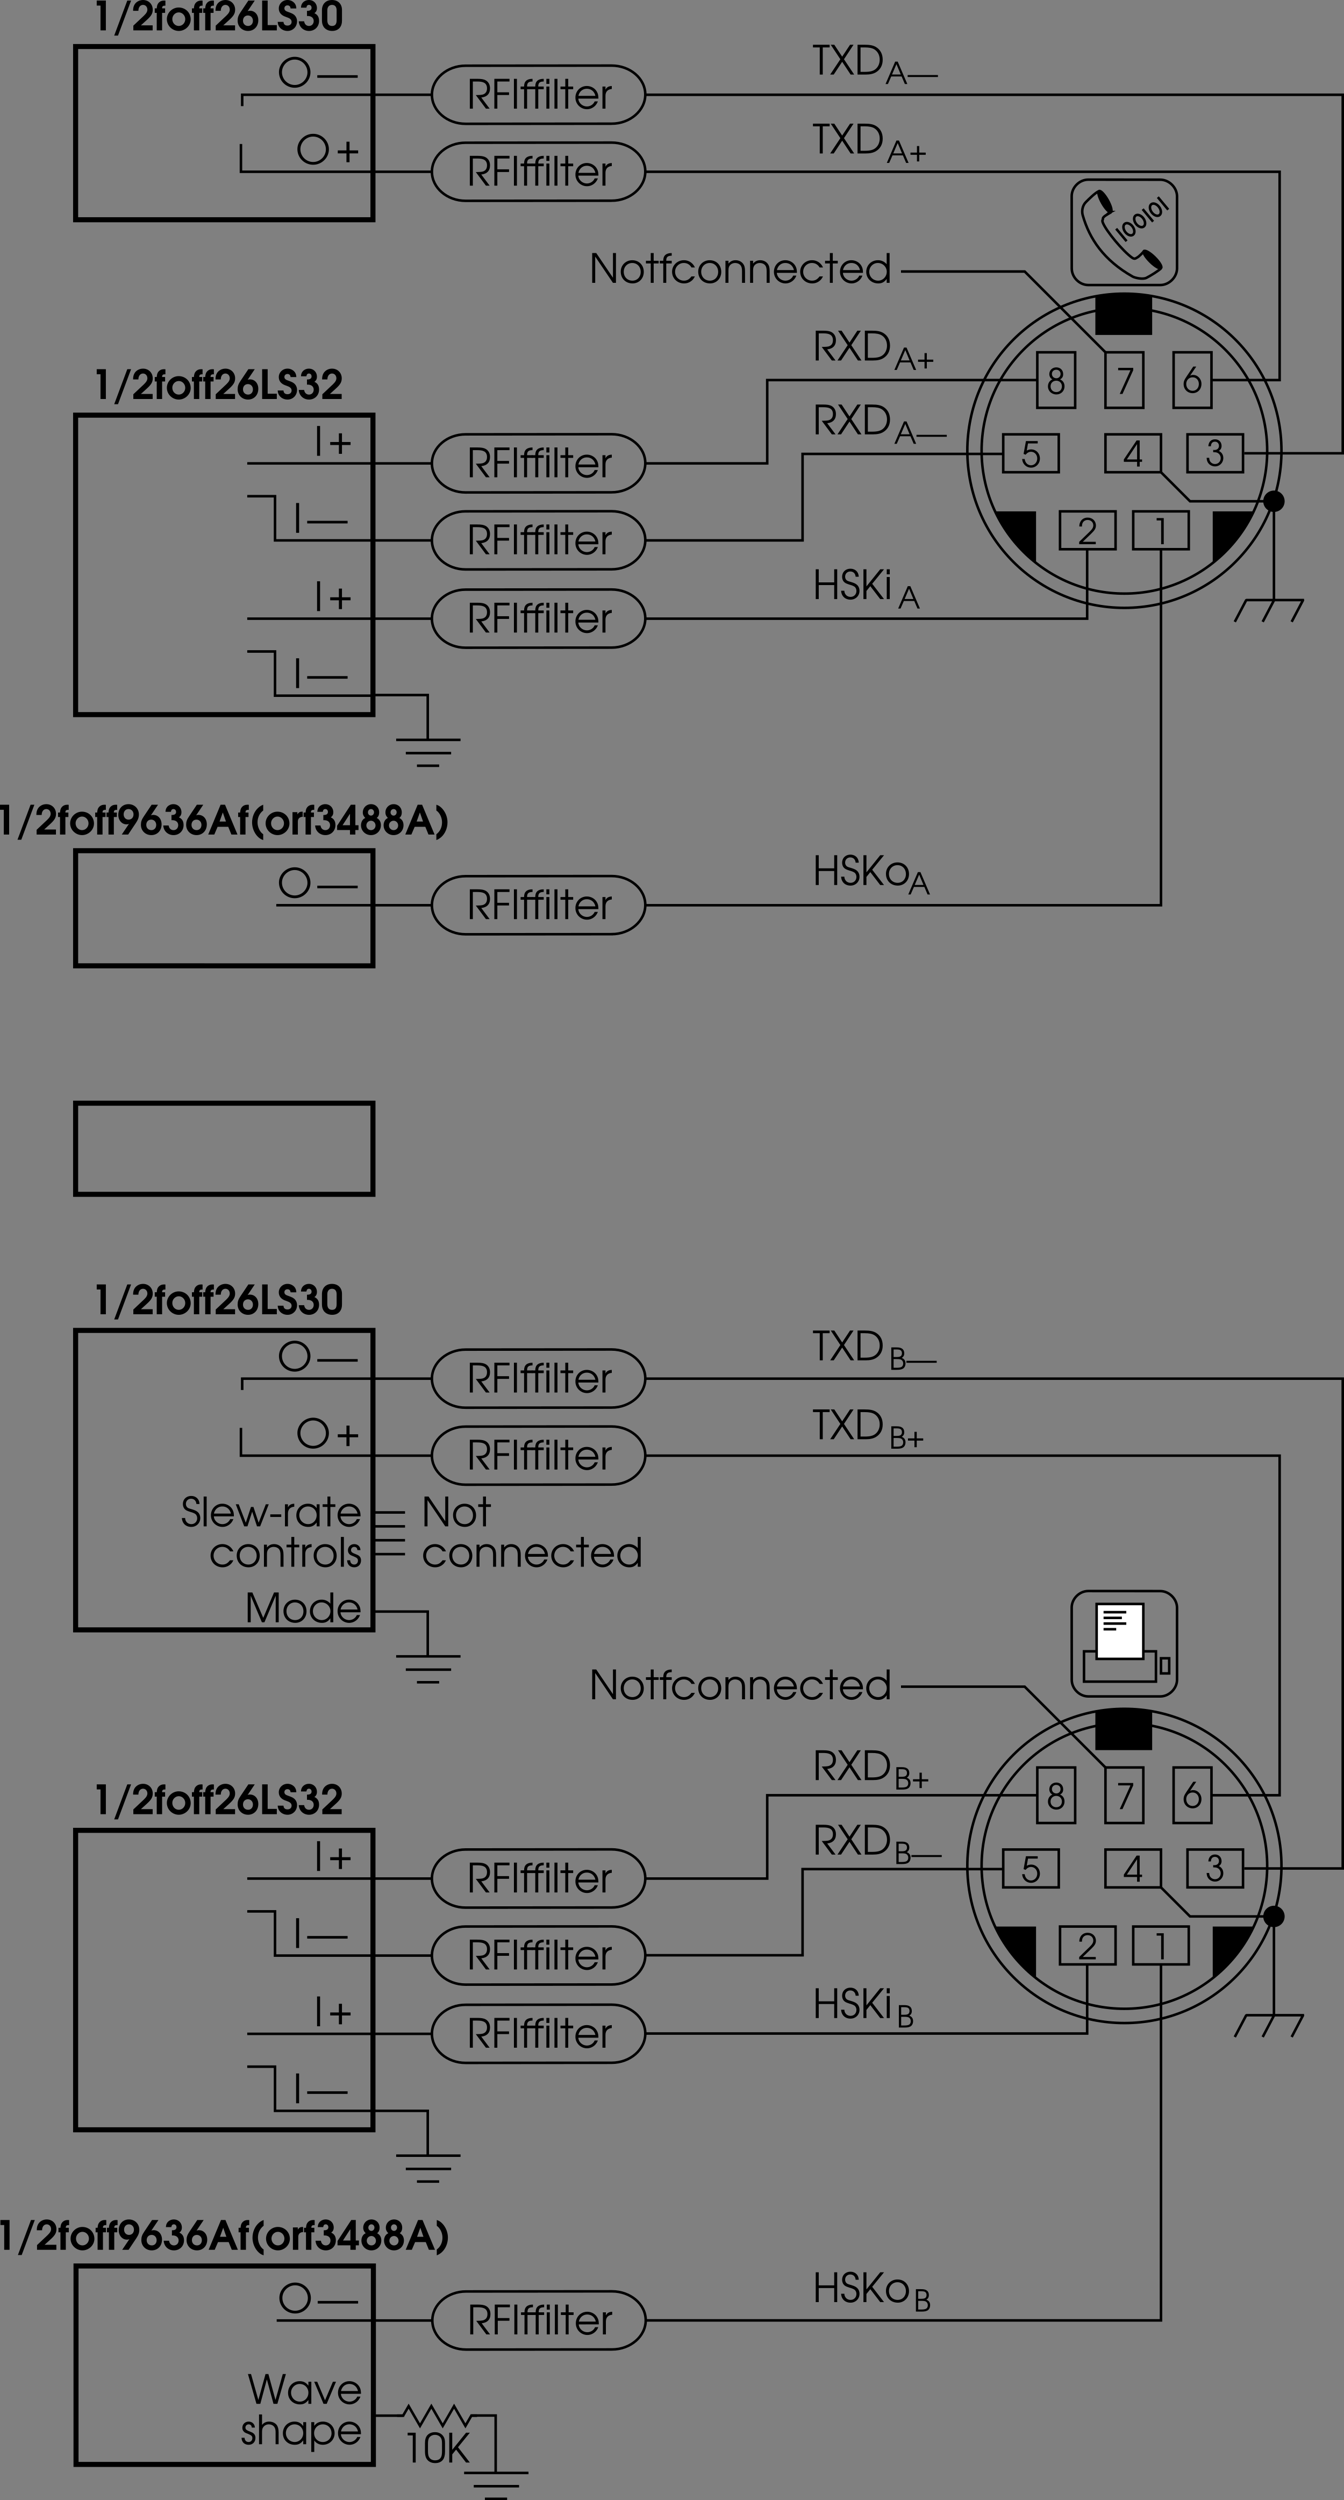 <svg xmlns="http://www.w3.org/2000/svg" xmlns:xlink="http://www.w3.org/1999/xlink" width="266.229" height="495.098"><rect width="100%" height="100%" fill="#808080" stroke="none"/><defs><path id="a" d="M1.078-3.89c.016-.579.297-.907.813-.907.453 0 .78.344.78.813 0 .5-.343.828-.89.828-.031 0-.047 0-.25-.016v.453c.344.016.469.016.61.047.515.125.875.578.875 1.125 0 .672-.485 1.172-1.125 1.172a1.15 1.15 0 0 1-.954-.5C.813-1.078.766-1.25.734-1.609h-.5c.016.375.078.625.22.89.28.5.827.813 1.452.813.907 0 1.625-.735 1.625-1.657 0-.625-.297-1.109-.875-1.406.36-.25.531-.562.531-.984 0-.766-.53-1.313-1.296-1.313-.782 0-1.282.532-1.313 1.375zm0 0"/><path id="b" d="M1.172-2.89c-.563.265-.875.765-.875 1.39 0 .906.719 1.594 1.656 1.594.953 0 1.625-.672 1.625-1.625 0-.625-.312-1.11-.89-1.36.421-.203.624-.53.624-1.03 0-.798-.562-1.345-1.359-1.345-.797 0-1.39.579-1.39 1.344 0 .281.109.563.265.766.094.11.172.156.344.265Zm.766.265c.656 0 1.125.469 1.125 1.11 0 .671-.454 1.14-1.11 1.14-.672 0-1.14-.469-1.14-1.14 0-.641.468-1.11 1.125-1.11Zm0-2.172c.5 0 .859.344.859.828 0 .5-.36.86-.828.86-.516 0-.89-.36-.89-.86 0-.484.359-.828.859-.828zm0 0"/><path id="c" d="M.766 0h.546l2.125-4.703v-.469H.454v.469h2.438zm0 0"/><path id="d" d="M2.078-5.172.797-3.266c-.5.735-.625 1.047-.625 1.563C.172-.672.938.094 1.953.094c1.016 0 1.75-.766 1.75-1.844 0-.984-.734-1.766-1.64-1.766-.235 0-.376.032-.61.141l1.219-1.797zm-.125 2.125c.719 0 1.234.547 1.234 1.328 0 .782-.515 1.344-1.234 1.344-.734 0-1.266-.578-1.266-1.36 0-.75.547-1.312 1.266-1.312zm0 0"/><path id="e" d="M.234 0h3.282v-.469H.937l1.657-1.594c.719-.687.953-1.078.953-1.624 0-.922-.688-1.579-1.64-1.579-.72 0-1.282.375-1.516 1.016-.094.234-.125.39-.125.75H.78c0-.328.047-.531.14-.719.173-.36.548-.578.985-.578.657 0 1.125.453 1.125 1.078 0 .313-.125.578-.375.875-.156.172-.187.219-.61.625L.235-.469zm0 0"/><path id="f" d="M1.969 0h.515v-5.172H1.078v.469h.89Zm0 0"/><path id="g" d="M2.703 0h.516v-.938h.469v-.468h-.47v-3.766H2.61L.08-1.406v.468h2.624zm0-1.406H.672l2.031-3.047zm0 0"/><path id="h" d="m.469-2.625.406.156c.313-.39.656-.578 1.063-.578.703 0 1.234.563 1.234 1.328 0 .75-.531 1.344-1.235 1.344-.656 0-1.156-.5-1.25-1.25h-.5c.047.344.079.484.172.688.297.64.907 1.03 1.594 1.03.984 0 1.75-.796 1.75-1.812 0-1.015-.75-1.797-1.719-1.797a1.73 1.73 0 0 0-.89.235l.25-1.422h1.922v-.469H.937Zm0 0"/><path id="i" d="M2.875-2.203c1.14-.125 1.734-.75 1.734-1.813 0-.734-.312-1.296-.875-1.609-.375-.203-.875-.281-1.656-.281H.61V0h.594v-5.375h.828c.625 0 1.047.063 1.36.219.406.187.625.593.625 1.125 0 .672-.297 1.093-.891 1.25-.281.062-.672.094-1.328.094l2 2.687h.734Zm0 0"/><path id="j" d="M.61 0h.593v-2.703h2.313v-.531H1.203v-2.141H3.61v-.531h-3zm0 0"/><path id="k" d="M.61 0h.593v-5.906H.61zm0 0"/><path id="l" d="M.813 0h.593v-3.844h1.078v-.531H1.406c-.015-.734.282-1 1.078-1v-.531c-1.125 0-1.687.515-1.671 1.531H.125v.531h.688zm0 0"/><path id="m" d="M.5 0h.594v-4.375H.5Zm0-4.906h.594v-1H.5Zm0 0"/><path id="n" d="M.5 0h.594v-5.906H.5Zm0 0"/><path id="o" d="M1.047 0h.578v-3.844h.984v-.531h-.984v-1.531h-.578v1.531H.094v.531h.953zm0 0"/><path id="p" d="M4.89-1.984c0-.61-.077-.97-.296-1.36-.39-.703-1.157-1.14-2-1.14-1.266 0-2.25 1-2.25 2.28A2.284 2.284 0 0 0 2.64.11c.953 0 1.812-.625 2.14-1.546h-.625c-.25.593-.86 1-1.531 1-.89 0-1.656-.688-1.703-1.547zM.939-2.531c.171-.844.828-1.406 1.656-1.406.86 0 1.5.53 1.703 1.406zm0 0"/><path id="q" d="M.5 0h.594v-2.547c0-.797.437-1.281 1.25-1.344v-.593c-.64.03-1.016.25-1.25.734v-.625H.5Zm0 0"/><path id="r" d="M.172-1.656C.234-.594.953.109 2.032.109c1.015 0 1.78-.75 1.78-1.75 0-.53-.218-.984-.593-1.265-.25-.188-.485-.297-1.094-.485-.547-.156-.719-.218-.875-.359a.954.954 0 0 1-.281-.688c0-.609.437-1.03 1.015-1.03.61 0 1.016.405 1.063 1.046h.61c-.016-.953-.688-1.594-1.641-1.594-.954 0-1.641.657-1.641 1.594 0 .406.14.797.406 1.047.235.219.406.297 1.11.531.468.125.718.25.921.375.25.188.391.5.391.86 0 .671-.484 1.171-1.156 1.171-.39 0-.75-.171-.953-.437-.172-.219-.25-.406-.282-.781zm0 0"/><path id="s" d="M1.734 0h.641l.938-2.906L4.266 0h.625l1.703-4.375h-.578L4.594-.719 3.562-3.844h-.484L2.047-.719.64-4.375H.062Zm0 0"/><path id="t" d="M.25-2.375v.516h2.172v-.516Zm0 0"/><path id="u" d="M4.953-4.375h-.578v.781c-.453-.61-.969-.89-1.734-.89-1.313 0-2.297 1-2.297 2.312 0 1.313 1 2.281 2.344 2.281.75 0 1.203-.25 1.687-.875V0h.578Zm-2.297.438c.969 0 1.719.75 1.719 1.734 0 1-.75 1.765-1.688 1.765-.984 0-1.75-.78-1.75-1.78 0-.954.766-1.72 1.72-1.72zm0 0"/><path id="v" d="M4.188-1.281c-.454.593-.875.843-1.5.843-.97 0-1.75-.765-1.75-1.75 0-.984.765-1.75 1.734-1.75.64 0 1.187.313 1.515.891h.672a2.321 2.321 0 0 0-2.171-1.437C1.375-4.484.344-3.47.344-2.204.344-.89 1.375.11 2.719.11c.547 0 1.047-.171 1.453-.5.281-.218.453-.437.687-.89zm0 0"/><path id="w" d="M2.625-4.484C1.328-4.484.344-3.5.344-2.22c0 1.361.969 2.33 2.344 2.33 1.265 0 2.218-.968 2.218-2.28 0-1.345-.953-2.313-2.281-2.313zm0 .546c.969 0 1.672.75 1.672 1.766S3.609-.437 2.657-.437c-1 0-1.72-.735-1.72-1.766 0-.985.72-1.735 1.688-1.735zm0 0"/><path id="x" d="M.5 0h.594v-2.406c0-.485.062-.75.234-1 .234-.328.64-.531 1.11-.531.421 0 .812.171 1.062.468.203.281.281.594.281 1.172V0h.594v-2.297c0-.734-.11-1.125-.39-1.5-.344-.437-.86-.687-1.485-.687-.578 0-1.031.218-1.406.671v-.562H.5Zm0 0"/><path id="y" d="M.14-1.281C.157-.438.704.109 1.548.109 2.344.11 2.89-.453 2.89-1.25c0-.547-.25-.906-.766-1.125-.672-.281-.703-.281-.828-.36-.266-.124-.39-.312-.39-.562 0-.36.28-.64.624-.64.39 0 .61.218.64.64h.61C2.75-4 2.25-4.484 1.547-4.484c-.719 0-1.25.53-1.25 1.234 0 .328.125.594.328.781.188.172.203.188.813.422.687.281.843.453.843.844 0 .437-.297.766-.734.766-.484 0-.781-.313-.813-.844zm0 0"/><path id="z" d="M.61 0h.593v-5.266L3.422 0h.5l2.234-5.266V0h.594v-5.906h-.922L3.688-.875 1.53-5.906H.61Zm0 0"/><path id="A" d="M4.969-5.906H4.39v2.218a2.204 2.204 0 0 0-1.735-.796c-1.312 0-2.312 1-2.312 2.312C.344-.875 1.375.11 2.719.11c.734 0 1.219-.265 1.672-.906V0h.578ZM2.64-3.938c.984 0 1.765.782 1.765 1.735 0 .969-.765 1.765-1.703 1.765-1 0-1.765-.765-1.765-1.765 0-.969.765-1.735 1.703-1.735zm0 0"/><path id="B" d="M3.484-6.016C1.781-6.016.36-4.625.36-2.984.36-1.266 1.75.109 3.484.109c1.704 0 3.11-1.39 3.11-3.062 0-1.688-1.407-3.063-3.11-3.063zm0 .547C4.86-5.469 6-4.329 6-2.937c0 1.359-1.14 2.5-2.516 2.5A2.53 2.53 0 0 1 .954-2.97c0-1.36 1.155-2.5 2.53-2.5zm0 0"/><path id="C" d="M0-2.375v.516h8v-.516Zm0 0"/><path id="D" d="M2.125-2.734H.406v.593h1.719v1.75h.61v-1.75h1.703v-.593H2.734v-1.72h-.609Zm0 0"/><path id="O" d="M.61 0h.593v-5.203L4.72 0h.593v-5.906H4.72v4.89l-3.313-4.89H.61Zm0 0"/><path id="P" d="M1.766 0h.765l1.297-4.844L5.141 0h.765l1.688-5.906h-.61L5.531-.766l-1.406-5.14h-.563L2.141-.766.687-5.906H.079Zm0 0"/><path id="Q" d="M1.906 0h.625l1.844-4.375h-.61L2.204-.703.656-4.375H.062Zm0 0"/><path id="R" d="M.5 0h.594v-2.406c0-.469.062-.75.25-.985.234-.343.64-.546 1.093-.546.422 0 .813.171 1.047.468.22.266.297.61.297 1.11V0h.594v-2.36c0-.656-.125-1.109-.375-1.453-.328-.421-.875-.671-1.516-.671-.593 0-1.093.25-1.39.671v-2.093H.5Zm0 0"/><path id="S" d="M.5-4.375v5.906h.594V-.75c.39.563.984.86 1.703.86 1.312 0 2.328-1 2.328-2.282 0-1.312-1-2.312-2.313-2.312-.75 0-1.343.296-1.718.859v-.75zm2.297.438c.984 0 1.719.75 1.719 1.765 0 .985-.735 1.735-1.72 1.735-1 0-1.733-.75-1.733-1.766 0-.969.75-1.735 1.734-1.735zm0 0"/><path id="aa" d="M2.25 0h.578v-5.906H1.234v.531H2.25Zm0 0"/><path id="ab" d="M.234-2.156c0 .594.11 1.047.297 1.375.344.578.938.89 1.735.89.703 0 1.25-.25 1.578-.734.234-.344.36-.875.36-1.531v-1.672c0-.672-.095-1.031-.345-1.39-.359-.516-.937-.798-1.64-.798-.672 0-1.203.235-1.563.657-.281.375-.422.828-.422 1.53zM3.61-2.25c0 .516-.062.938-.187 1.172-.203.422-.625.64-1.188.64-.5 0-.89-.187-1.14-.546C.906-1.25.828-1.641.828-2.25v-1.453c0-.547.063-.906.203-1.156.235-.391.672-.625 1.188-.625.484 0 .875.203 1.125.53.203.266.265.61.265 1.25zm0 0"/><path id="ac" d="M.61 0h.593v-1.61l.766-.952L3.937 0h.75L2.345-3.031l2.344-2.875h-.75l-2.735 3.39v-3.39H.61zm0 0"/><path id="ad" d="M.063 0h.703l1.671-2.531L4.11 0h.704L2.796-3.031l1.89-2.875H4l-1.563 2.36-1.562-2.36H.172l1.906 2.875zm0 0"/><path id="ae" d="M.61 0h1.593c.89 0 1.516-.14 2.031-.438.891-.53 1.36-1.39 1.36-2.5 0-1.109-.453-1.984-1.328-2.515-.563-.328-1.188-.453-2.266-.453H.61Zm.593-.531v-4.844h.828c.875 0 1.469.125 1.89.375C4.61-4.578 5-3.844 5-2.953c0 .765-.297 1.453-.844 1.89-.468.375-1.078.532-2.125.532zm0 0"/><path id="ai" d="M.61 0h.593v-2.781h3.063V0h.593v-5.906h-.593v2.593H1.203v-2.593H.61zm0 0"/><path id="aj" d="M1.406 0H2v-5.375h1.36v-.531H.062v.531h1.343zm0 0"/><path id="E" d="M1.969 0H3.03v-5.906H1.22v1h.75zm0 0"/><path id="F" d="M.203 1.031h.75l2.594-6.937h-.75zm0 0"/><path id="G" d="M.313 0H4.14v-1H1.812l1.204-1.094c.859-.781 1.14-1.281 1.14-2 0-1.093-.812-1.922-1.922-1.922-.687 0-1.312.329-1.656.86-.219.36-.312.718-.312 1.281h1.046c0-.703.375-1.172.922-1.172.5 0 .86.406.86.938 0 .375-.188.718-.672 1.187L.312-.937Zm0 0"/><path id="I" d="M2.578-4.531C1.297-4.531.234-3.484.234-2.22.234-.938 1.297.11 2.594.11c1.281 0 2.36-1.046 2.36-2.296 0-1.313-1.032-2.344-2.376-2.344zm.016.968c.703 0 1.281.61 1.281 1.344 0 .75-.578 1.344-1.281 1.344-.719 0-1.281-.594-1.281-1.36 0-.718.578-1.328 1.28-1.328zm0 0"/><path id="H" d="M.469 0H1.53v-3.469h.594v-.89H1.53c0-.407.14-.532.563-.532h.094v-1c-.126-.015-.172-.015-.266-.015-.453 0-.828.156-1.11.484-.218.266-.296.516-.343 1.063h-.39v.89h.39Zm0 0"/><path id="J" d="M2.297-5.906.75-3.594c-.438.64-.578 1.078-.578 1.656C.172-.766 1.047.11 2.234.11c1.188 0 2.032-.89 2.032-2.125 0-1.093-.688-1.875-1.641-1.875-.188 0-.281.016-.469.079l1.406-2.094Zm-.078 2.953c.562 0 .984.437.984 1.047 0 .61-.39 1.031-.953 1.031-.594 0-1.016-.422-1.016-1.031 0-.625.391-1.047.985-1.047zm0 0"/><path id="K" d="M.547 0h2.906v-1.047H1.641v-4.86H.547zm0 0"/><path id="L" d="M.11-1.688c.046.47.14.766.39 1.079.344.453.922.718 1.563.718 1.062 0 1.874-.828 1.874-1.906a1.65 1.65 0 0 0-.515-1.234c-.235-.203-.422-.313-1-.531-.563-.204-.578-.22-.656-.266-.22-.125-.329-.313-.329-.531 0-.36.25-.594.61-.594s.578.219.61.61h1.14c-.016-.438-.125-.75-.36-1.048a1.82 1.82 0 0 0-1.39-.625c-.953 0-1.719.75-1.719 1.672 0 .75.438 1.313 1.234 1.61.797.296.844.328 1.016.468a.705.705 0 0 1 .281.594c0 .422-.328.719-.796.719-.5 0-.766-.235-.813-.735zm0 0"/><path id="M" d="M1.75-2.844h.172c.703 0 1.156.39 1.156.985 0 .578-.39.984-.922.984-.531 0-.89-.36-.969-.922H.125C.188-.687 1.031.11 2.156.11c1.14 0 1.985-.843 1.985-1.984 0-.75-.297-1.25-.922-1.531.344-.25.5-.563.5-1.016 0-.906-.672-1.594-1.594-1.594-.469 0-.89.188-1.188.5-.234.282-.343.532-.375 1.016h1.079c.046-.375.203-.547.5-.547.296 0 .515.234.515.563a.533.533 0 0 1-.344.53c-.14.063-.28.079-.562.079Zm0 0"/><path id="N" d="M4.203-4.047c0-1.187-.781-1.969-1.984-1.969-1.203 0-1.985.782-1.985 2.032v2.015c0 .563.125.953.375 1.328.375.485.938.75 1.657.75.687 0 1.218-.25 1.562-.718.266-.375.375-.782.375-1.36zm-2.906.063c0-.657.36-1.063.937-1.063.579 0 .907.39.907 1.063v2c0 .75-.297 1.109-.907 1.109-.609 0-.937-.39-.937-1.14zm0 0"/><path id="T" d="m2.125 0 1.547-2.313c.422-.64.578-1.093.578-1.656 0-1.172-.875-2.047-2.063-2.047-1.171 0-2.015.875-2.015 2.125 0 1.063.703 1.875 1.625 1.875.187 0 .297-.015.484-.093L.86 0Zm.063-5.047c.578 0 1 .438 1 1.047 0 .625-.391 1.047-.985 1.047-.562 0-.969-.438-.969-1.047 0-.61.391-1.047.954-1.047zm0 0"/><path id="U" d="M.063 0h1.203l.656-1.531h2.11L4.655 0H5.86L3.391-5.906h-.875zm2.25-2.578.64-1.797.625 1.797zm0 0"/><path id="V" d="M2.797-.063c-.657-.42-1.125-1.405-1.125-2.342 0-.969.39-1.797 1.125-2.36v-1.14c-.422.172-.656.312-.969.593C1.062-4.625.594-3.53.594-2.405c0 1 .375 1.984 1.015 2.703.391.422.688.625 1.188.797zm0 0"/><path id="W" d="M.438 0H1.5v-2.469c-.031-.656.313-1.015.953-1.047V-4.53h-.078c-.469 0-.688.125-.969.531v-.438H.438Zm0 0"/><path id="X" d="M0-1.75v.86h2.547V0h1.062v-.89h.625v-.954H3.61v-4.062h-.89Zm2.547-.094H1.078l1.469-2.281Zm0 0"/><path id="Y" d="M1.094-3.281c-.266.14-.39.234-.516.406-.203.266-.328.64-.328 1.031C.25-.75 1.11.11 2.219.11c1.125 0 1.969-.843 1.969-1.968 0-.422-.125-.797-.36-1.063a1.474 1.474 0 0 0-.469-.36c.344-.28.485-.624.485-1.124 0-.922-.688-1.61-1.61-1.61-.906 0-1.625.72-1.625 1.625 0 .438.125.704.485 1.11zm1.14-1.766c.329 0 .594.281.594.64 0 .36-.265.657-.594.657-.343 0-.609-.281-.609-.64 0-.376.266-.657.61-.657zm0 2.313c.485 0 .891.421.891.937 0 .531-.39.922-.89.922a.917.917 0 0 1-.922-.938c0-.515.406-.921.921-.921zm0 0"/><path id="Z" d="M.297-4.75c.656.422 1.125 1.39 1.125 2.328 0 .969-.39 1.813-1.125 2.36v1.156C.719.922.953.766 1.266.5 2.03-.188 2.5-1.281 2.5-2.422c0-1-.375-1.969-1.031-2.703C1.094-5.531.78-5.75.297-5.906zm0 0"/><path id="af" d="M.453 0h1.094c.594 0 .937-.063 1.219-.234.312-.188.5-.579.5-1.032 0-.546-.235-.875-.75-1.093.343-.204.5-.485.5-.922 0-.39-.141-.703-.407-.89-.25-.188-.578-.266-1.109-.266H.453Zm.453-.406v-1.719h.516c.531 0 .797.031.984.125.25.14.406.39.406.75 0 .313-.14.578-.343.688-.219.109-.516.156-.969.156Zm0-2.125v-1.5h.531c.454 0 .704.047.86.156.156.094.265.328.265.594 0 .312-.124.547-.343.64-.188.079-.375.11-.781.11zm0 0"/><path id="ag" d="M0-1.781v.39h6v-.39Zm0 0"/><path id="ah" d="M1.594-2.047H.312v.438h1.282v1.312h.453v-1.312h1.281v-.438H2.047v-1.297h-.453Zm0 0"/><path id="ak" d="M.063 0H.53l.656-1.5H3.25L3.89 0h.485L2.469-4.438h-.5zm1.28-1.89.876-2.048.86 2.047zm0 0"/></defs><path fill="none" stroke="#000" stroke-miterlimit="10" stroke-width=".5" d="M222.728 120.379c-17.183 0-31.113-13.93-31.113-31.113 0-17.184 13.93-31.114 31.113-31.114 17.184 0 31.114 13.93 31.114 31.114 0 17.183-13.93 31.113-31.114 31.113zm0 0"/><path fill="none" stroke="#000" stroke-miterlimit="10" stroke-width=".5" d="M222.728 117.55c-15.62 0-28.285-12.663-28.285-28.284 0-15.621 12.664-28.286 28.285-28.286 15.622 0 28.286 12.665 28.286 28.286 0 15.62-12.664 28.285-28.286 28.285zm0 0"/><use xlink:href="#a" width="100%" height="100%" x="174.561" y="373.5" transform="translate(64.228 -281.234)"/><path fill="none" stroke="#000" stroke-miterlimit="10" stroke-width=".5" d="M246.228 93.516v-7.5h-11v7.5zm0 0"/><use xlink:href="#b" width="100%" height="100%" x="143.061" y="359.25" transform="translate(64.228 -281.234)"/><path fill="none" stroke="#000" stroke-miterlimit="10" stroke-width=".5" d="M212.978 69.766h-7.5v11h7.5zm0 0"/><use xlink:href="#c" width="100%" height="100%" x="156.811" y="359.25" transform="translate(64.228 -281.234)"/><path fill="none" stroke="#000" stroke-miterlimit="10" stroke-width=".5" d="M226.478 69.766h-7.5v11h7.5zm0 0"/><use xlink:href="#d" width="100%" height="100%" x="170.061" y="359" transform="translate(64.228 -281.234)"/><path fill="none" stroke="#000" stroke-miterlimit="10" stroke-width=".5" d="M239.978 69.766h-7.5v11h7.5zm0 0"/><use xlink:href="#e" width="100%" height="100%" x="149.311" y="389" transform="translate(64.228 -281.234)"/><path fill="none" stroke="#000" stroke-miterlimit="10" stroke-width=".5" d="M220.978 108.766v-7.5h-11v7.5zm0 0"/><use xlink:href="#f" width="100%" height="100%" x="163.811" y="389" transform="translate(64.228 -281.234)"/><path fill="none" stroke="#000" stroke-miterlimit="10" stroke-width=".5" d="M235.478 108.766v-7.5h-11v7.5zm0 0"/><use xlink:href="#g" width="100%" height="100%" x="158.311" y="373.625" transform="translate(64.228 -281.234)"/><path fill="none" stroke="#000" stroke-miterlimit="10" stroke-width=".5" d="M229.978 93.516v-7.5h-11v7.5zm0 0"/><use xlink:href="#h" width="100%" height="100%" x="138.061" y="373.75" transform="translate(64.228 -281.234)"/><path fill="none" stroke="#000" stroke-miterlimit="10" stroke-width=".5" d="M209.728 93.516v-7.5h-11v7.5zm0 0"/><path d="M197.103 101.266h8.125v10.187l.016.047a28.43 28.43 0 0 1-8.137-10.238l-.004.004m43.125 10.187v-10.187h8.063l.059-.004a28.375 28.375 0 0 1-8.106 10.214l-.015-.023m-12.001-52.75v7.625h-11.25v-7.562l.051-.086a28.516 28.516 0 0 1 11.2-.04v.063"/><g transform="translate(64.228 -281.234)"><use xlink:href="#i" width="100%" height="100%" x="28.23" y="557"/><use xlink:href="#j" width="100%" height="100%" x="33.086" y="557"/><use xlink:href="#k" width="100%" height="100%" x="36.966" y="557"/><use xlink:href="#l" width="100%" height="100%" x="38.774" y="557"/><use xlink:href="#l" width="100%" height="100%" x="40.99" y="557"/><use xlink:href="#m" width="100%" height="100%" x="43.502" y="557"/><use xlink:href="#n" width="100%" height="100%" x="45.102" y="557"/><use xlink:href="#o" width="100%" height="100%" x="46.702" y="557"/><use xlink:href="#p" width="100%" height="100%" x="49.414" y="557"/><use xlink:href="#q" width="100%" height="100%" x="54.614" y="557"/></g><path fill="none" stroke="#000" stroke-miterlimit="10" stroke-width=".5" d="m121.146 278.746-28.918.024c-3.656 0-6.671-2.575-6.671-5.754 0-3.18 3.015-5.754 6.671-5.754l28.918-.024c3.66 0 6.68 2.551 6.68 5.73 0 3.18-3.02 5.778-6.68 5.778zm0 0"/><g transform="translate(64.228 -281.234)"><use xlink:href="#r" width="100%" height="100%" x="-28.371" y="583.5"/><use xlink:href="#n" width="100%" height="100%" x="-24.387" y="583.5"/><use xlink:href="#p" width="100%" height="100%" x="-22.787" y="583.5"/><use xlink:href="#s" width="100%" height="100%" x="-17.587" y="583.5"/><use xlink:href="#t" width="100%" height="100%" x="-10.939" y="583.5"/><use xlink:href="#q" width="100%" height="100%" x="-8.283" y="583.5"/><use xlink:href="#u" width="100%" height="100%" x="-5.875" y="583.5"/><use xlink:href="#o" width="100%" height="100%" x="-.411" y="583.5"/><use xlink:href="#p" width="100%" height="100%" x="2.301" y="583.5"/></g><g transform="translate(64.228 -281.234)"><use xlink:href="#v" width="100%" height="100%" x="-22.859" y="591.5"/><use xlink:href="#w" width="100%" height="100%" x="-17.683" y="591.5"/><use xlink:href="#x" width="100%" height="100%" x="-12.443" y="591.5"/><use xlink:href="#o" width="100%" height="100%" x="-7.563" y="591.5"/><use xlink:href="#q" width="100%" height="100%" x="-4.851" y="591.5"/><use xlink:href="#w" width="100%" height="100%" x="-2.443" y="591.5"/><use xlink:href="#n" width="100%" height="100%" x="2.797" y="591.5"/><use xlink:href="#y" width="100%" height="100%" x="4.397" y="591.5"/></g><g transform="translate(64.228 -281.234)"><use xlink:href="#z" width="100%" height="100%" x="-15.771" y="602.5"/><use xlink:href="#w" width="100%" height="100%" x="-8.419" y="602.5"/><use xlink:href="#A" width="100%" height="100%" x="-3.179" y="602.5"/><use xlink:href="#p" width="100%" height="100%" x="2.301" y="602.5"/></g><path fill="none" stroke="#000" stroke-miterlimit="10" d="M73.877 322.766v-59.301H14.979v59.3zm0 0"/><path fill="none" stroke="#000" stroke-miterlimit="10" stroke-width=".5" d="M47.978 275.266v-2.25h37.5m-37.75 9.75v5.5h37.813"/><g transform="translate(64.228 -281.234)"><use xlink:href="#B" width="100%" height="100%" x="-9.327" y="552.75"/><use xlink:href="#C" width="100%" height="100%" x="-1.375" y="552.75"/></g><g transform="translate(64.228 -281.234)"><use xlink:href="#B" width="100%" height="100%" x="-5.675" y="568"/><use xlink:href="#D" width="100%" height="100%" x="2.277" y="568"/></g><g transform="translate(64.228 -281.234)"><use xlink:href="#i" width="100%" height="100%" x="28.23" y="572.25"/><use xlink:href="#j" width="100%" height="100%" x="33.086" y="572.25"/><use xlink:href="#k" width="100%" height="100%" x="36.966" y="572.25"/><use xlink:href="#l" width="100%" height="100%" x="38.774" y="572.25"/><use xlink:href="#l" width="100%" height="100%" x="40.99" y="572.25"/><use xlink:href="#m" width="100%" height="100%" x="43.502" y="572.25"/><use xlink:href="#n" width="100%" height="100%" x="45.102" y="572.25"/><use xlink:href="#o" width="100%" height="100%" x="46.702" y="572.25"/><use xlink:href="#p" width="100%" height="100%" x="49.414" y="572.25"/><use xlink:href="#q" width="100%" height="100%" x="54.614" y="572.25"/></g><path fill="none" stroke="#000" stroke-miterlimit="10" stroke-width=".5" d="m121.146 293.996-28.918.024c-3.656 0-6.671-2.575-6.671-5.754 0-3.18 3.015-5.754 6.671-5.754l28.918-.024c3.66 0 6.68 2.551 6.68 5.73 0 3.18-3.02 5.778-6.68 5.778zm-47.293 5.52h6.376m-6.376 19.624H84.73v8.75m-6.252.126h12.75m-10.839 2.624h8.972m-6.765 2.5h4.398m-13.141-30.874h6.376m-6.376 2.75h6.376m-6.376 2.75h6.376"/><g transform="translate(64.228 -281.234)"><use xlink:href="#E" width="100%" height="100%" x="-46.288" y="541.5"/><use xlink:href="#F" width="100%" height="100%" x="-41.808" y="541.5"/><use xlink:href="#G" width="100%" height="100%" x="-38.128" y="541.5"/><use xlink:href="#H" width="100%" height="100%" x="-33.648" y="541.5"/><use xlink:href="#I" width="100%" height="100%" x="-31.408" y="541.5"/><use xlink:href="#H" width="100%" height="100%" x="-26.288" y="541.5"/><use xlink:href="#H" width="100%" height="100%" x="-24.048" y="541.5"/><use xlink:href="#G" width="100%" height="100%" x="-21.808" y="541.5"/><use xlink:href="#J" width="100%" height="100%" x="-17.328" y="541.5"/><use xlink:href="#K" width="100%" height="100%" x="-12.848" y="541.5"/><use xlink:href="#L" width="100%" height="100%" x="-9.328" y="541.5"/><use xlink:href="#M" width="100%" height="100%" x="-5.168" y="541.5"/><use xlink:href="#N" width="100%" height="100%" x="-.688" y="541.5"/></g><g transform="translate(64.228 -281.234)"><use xlink:href="#O" width="100%" height="100%" x="19.25" y="583.5"/><use xlink:href="#w" width="100%" height="100%" x="25.17" y="583.5"/><use xlink:href="#o" width="100%" height="100%" x="30.41" y="583.5"/></g><g transform="translate(64.228 -281.234)"><use xlink:href="#v" width="100%" height="100%" x="19.25" y="591.5"/><use xlink:href="#w" width="100%" height="100%" x="24.426" y="591.5"/><use xlink:href="#x" width="100%" height="100%" x="29.666" y="591.5"/><use xlink:href="#x" width="100%" height="100%" x="34.546" y="591.5"/><use xlink:href="#p" width="100%" height="100%" x="39.426" y="591.5"/><use xlink:href="#v" width="100%" height="100%" x="44.626" y="591.5"/><use xlink:href="#o" width="100%" height="100%" x="49.802" y="591.5"/><use xlink:href="#p" width="100%" height="100%" x="52.514" y="591.5"/><use xlink:href="#A" width="100%" height="100%" x="57.714" y="591.5"/></g><g transform="translate(64.228 -281.234)"><use xlink:href="#i" width="100%" height="100%" x="28.23" y="375.75"/><use xlink:href="#j" width="100%" height="100%" x="33.086" y="375.75"/><use xlink:href="#k" width="100%" height="100%" x="36.966" y="375.75"/><use xlink:href="#l" width="100%" height="100%" x="38.774" y="375.75"/><use xlink:href="#l" width="100%" height="100%" x="40.99" y="375.75"/><use xlink:href="#m" width="100%" height="100%" x="43.502" y="375.75"/><use xlink:href="#n" width="100%" height="100%" x="45.102" y="375.75"/><use xlink:href="#o" width="100%" height="100%" x="46.702" y="375.75"/><use xlink:href="#p" width="100%" height="100%" x="49.414" y="375.75"/><use xlink:href="#q" width="100%" height="100%" x="54.614" y="375.75"/></g><path fill="none" stroke="#000" stroke-miterlimit="10" stroke-width=".5" d="m121.146 97.496-28.918.024c-3.656 0-6.671-2.575-6.671-5.754 0-3.18 3.015-5.754 6.671-5.754l28.918-.024c3.66 0 6.68 2.551 6.68 5.73 0 3.18-3.02 5.778-6.68 5.778zm0 0"/><path fill="none" stroke="#000" stroke-miterlimit="10" d="M73.877 141.516V82.215H14.979v59.3zm0 0"/><path fill="none" stroke="#000" stroke-miterlimit="10" stroke-width=".5" d="M48.978 91.766h36.5m.063 15.25H54.478v-8.75h-5.5"/><g transform="translate(64.228 -281.234)"><use xlink:href="#k" width="100%" height="100%" x="-6.183" y="386.75"/><use xlink:href="#C" width="100%" height="100%" x="-3.375" y="386.75"/></g><g transform="translate(64.228 -281.234)"><use xlink:href="#i" width="100%" height="100%" x="28.23" y="391"/><use xlink:href="#j" width="100%" height="100%" x="33.086" y="391"/><use xlink:href="#k" width="100%" height="100%" x="36.966" y="391"/><use xlink:href="#l" width="100%" height="100%" x="38.774" y="391"/><use xlink:href="#l" width="100%" height="100%" x="40.99" y="391"/><use xlink:href="#m" width="100%" height="100%" x="43.502" y="391"/><use xlink:href="#n" width="100%" height="100%" x="45.102" y="391"/><use xlink:href="#o" width="100%" height="100%" x="46.702" y="391"/><use xlink:href="#p" width="100%" height="100%" x="49.414" y="391"/><use xlink:href="#q" width="100%" height="100%" x="54.614" y="391"/></g><path fill="none" stroke="#000" stroke-miterlimit="10" stroke-width=".5" d="m121.146 112.746-28.918.023c-3.656 0-6.671-2.574-6.671-5.753 0-3.18 3.015-5.754 6.671-5.754l28.918-.024c3.66 0 6.68 2.551 6.68 5.73 0 3.18-3.02 5.778-6.68 5.778zM73.853 137.64H84.73v8.75m-6.252.126h12.75m-10.839 2.624h8.972m-6.765 2.5h4.398"/><g transform="translate(64.228 -281.234)"><use xlink:href="#E" width="100%" height="100%" x="-46.288" y="360.25"/><use xlink:href="#F" width="100%" height="100%" x="-41.808" y="360.25"/><use xlink:href="#G" width="100%" height="100%" x="-38.128" y="360.25"/><use xlink:href="#H" width="100%" height="100%" x="-33.648" y="360.25"/><use xlink:href="#I" width="100%" height="100%" x="-31.408" y="360.25"/><use xlink:href="#H" width="100%" height="100%" x="-26.288" y="360.25"/><use xlink:href="#H" width="100%" height="100%" x="-24.048" y="360.25"/><use xlink:href="#G" width="100%" height="100%" x="-21.808" y="360.25"/><use xlink:href="#J" width="100%" height="100%" x="-17.328" y="360.25"/><use xlink:href="#K" width="100%" height="100%" x="-12.848" y="360.25"/><use xlink:href="#L" width="100%" height="100%" x="-9.328" y="360.25"/><use xlink:href="#M" width="100%" height="100%" x="-5.168" y="360.25"/><use xlink:href="#G" width="100%" height="100%" x="-.688" y="360.25"/></g><g transform="translate(64.228 -281.234)"><use xlink:href="#k" width="100%" height="100%" x="-2.03" y="371.5"/><use xlink:href="#D" width="100%" height="100%" x=".777" y="371.5"/></g><g transform="translate(64.228 -281.234)"><use xlink:href="#i" width="100%" height="100%" x="28.23" y="406.5"/><use xlink:href="#j" width="100%" height="100%" x="33.086" y="406.5"/><use xlink:href="#k" width="100%" height="100%" x="36.966" y="406.5"/><use xlink:href="#l" width="100%" height="100%" x="38.774" y="406.5"/><use xlink:href="#l" width="100%" height="100%" x="40.99" y="406.5"/><use xlink:href="#m" width="100%" height="100%" x="43.502" y="406.5"/><use xlink:href="#n" width="100%" height="100%" x="45.102" y="406.5"/><use xlink:href="#o" width="100%" height="100%" x="46.702" y="406.5"/><use xlink:href="#p" width="100%" height="100%" x="49.414" y="406.5"/><use xlink:href="#q" width="100%" height="100%" x="54.614" y="406.5"/></g><path fill="none" stroke="#000" stroke-miterlimit="10" stroke-width=".5" d="m121.146 128.246-28.918.023c-3.656 0-6.671-2.574-6.671-5.753 0-3.18 3.015-5.754 6.671-5.754l28.918-.024c3.66 0 6.68 2.551 6.68 5.73 0 3.18-3.02 5.778-6.68 5.778zm-72.168-5.73h36.5m-11.437 15.25H54.478v-8.75h-5.5"/><g transform="translate(64.228 -281.234)"><use xlink:href="#k" width="100%" height="100%" x="-6.183" y="417.5"/><use xlink:href="#C" width="100%" height="100%" x="-3.375" y="417.5"/></g><g transform="translate(64.228 -281.234)"><use xlink:href="#k" width="100%" height="100%" x="-2.03" y="402.25"/><use xlink:href="#D" width="100%" height="100%" x=".778" y="402.25"/></g><g transform="translate(64.228 -281.234)"><use xlink:href="#i" width="100%" height="100%" x="28.23" y="656"/><use xlink:href="#j" width="100%" height="100%" x="33.086" y="656"/><use xlink:href="#k" width="100%" height="100%" x="36.966" y="656"/><use xlink:href="#l" width="100%" height="100%" x="38.774" y="656"/><use xlink:href="#l" width="100%" height="100%" x="40.99" y="656"/><use xlink:href="#m" width="100%" height="100%" x="43.502" y="656"/><use xlink:href="#n" width="100%" height="100%" x="45.102" y="656"/><use xlink:href="#o" width="100%" height="100%" x="46.702" y="656"/><use xlink:href="#p" width="100%" height="100%" x="49.414" y="656"/><use xlink:href="#q" width="100%" height="100%" x="54.614" y="656"/></g><path fill="none" stroke="#000" stroke-miterlimit="10" stroke-width=".5" d="m121.146 377.746-28.918.024c-3.656 0-6.671-2.575-6.671-5.754 0-3.18 3.015-5.754 6.671-5.754l28.918-.024c3.66 0 6.68 2.547 6.68 5.727 0 3.183-3.02 5.781-6.68 5.781zm0 0"/><path fill="none" stroke="#000" stroke-miterlimit="10" d="M73.877 421.766v-59.301H14.979v59.3zm0 0"/><path fill="none" stroke="#000" stroke-miterlimit="10" stroke-width=".5" d="M48.978 372.016h36.5m.063 15.25H54.478v-8.75h-5.5"/><g transform="translate(64.228 -281.234)"><use xlink:href="#k" width="100%" height="100%" x="-6.183" y="667"/><use xlink:href="#C" width="100%" height="100%" x="-3.375" y="667"/></g><g transform="translate(64.228 -281.234)"><use xlink:href="#i" width="100%" height="100%" x="28.23" y="671.25"/><use xlink:href="#j" width="100%" height="100%" x="33.086" y="671.25"/><use xlink:href="#k" width="100%" height="100%" x="36.966" y="671.25"/><use xlink:href="#l" width="100%" height="100%" x="38.774" y="671.25"/><use xlink:href="#l" width="100%" height="100%" x="40.99" y="671.25"/><use xlink:href="#m" width="100%" height="100%" x="43.502" y="671.25"/><use xlink:href="#n" width="100%" height="100%" x="45.102" y="671.25"/><use xlink:href="#o" width="100%" height="100%" x="46.702" y="671.25"/><use xlink:href="#p" width="100%" height="100%" x="49.414" y="671.25"/><use xlink:href="#q" width="100%" height="100%" x="54.614" y="671.25"/></g><path fill="none" stroke="#000" stroke-miterlimit="10" stroke-width=".5" d="m121.146 392.996-28.918.024c-3.656 0-6.671-2.575-6.671-5.754 0-3.18 3.015-5.754 6.671-5.754l28.918-.024c3.66 0 6.68 2.547 6.68 5.727 0 3.183-3.02 5.781-6.68 5.781zm-47.293 25.02H84.73v8.75m-6.252.124h12.75m-10.839 2.626h8.972m-6.765 2.5h4.398"/><g transform="translate(64.228 -281.234)"><use xlink:href="#E" width="100%" height="100%" x="-46.288" y="640.5"/><use xlink:href="#F" width="100%" height="100%" x="-41.808" y="640.5"/><use xlink:href="#G" width="100%" height="100%" x="-38.128" y="640.5"/><use xlink:href="#H" width="100%" height="100%" x="-33.648" y="640.5"/><use xlink:href="#I" width="100%" height="100%" x="-31.408" y="640.5"/><use xlink:href="#H" width="100%" height="100%" x="-26.288" y="640.5"/><use xlink:href="#H" width="100%" height="100%" x="-24.048" y="640.5"/><use xlink:href="#G" width="100%" height="100%" x="-21.808" y="640.5"/><use xlink:href="#J" width="100%" height="100%" x="-17.328" y="640.5"/><use xlink:href="#K" width="100%" height="100%" x="-12.848" y="640.5"/><use xlink:href="#L" width="100%" height="100%" x="-9.328" y="640.5"/><use xlink:href="#M" width="100%" height="100%" x="-5.168" y="640.5"/><use xlink:href="#G" width="100%" height="100%" x="-.688" y="640.5"/></g><g transform="translate(64.228 -281.234)"><use xlink:href="#k" width="100%" height="100%" x="-2.03" y="651.75"/><use xlink:href="#D" width="100%" height="100%" x=".777" y="651.75"/></g><g transform="translate(64.228 -281.234)"><use xlink:href="#i" width="100%" height="100%" x="28.23" y="686.75"/><use xlink:href="#j" width="100%" height="100%" x="33.086" y="686.75"/><use xlink:href="#k" width="100%" height="100%" x="36.966" y="686.75"/><use xlink:href="#l" width="100%" height="100%" x="38.774" y="686.75"/><use xlink:href="#l" width="100%" height="100%" x="40.99" y="686.75"/><use xlink:href="#m" width="100%" height="100%" x="43.502" y="686.75"/><use xlink:href="#n" width="100%" height="100%" x="45.102" y="686.75"/><use xlink:href="#o" width="100%" height="100%" x="46.702" y="686.75"/><use xlink:href="#p" width="100%" height="100%" x="49.414" y="686.75"/><use xlink:href="#q" width="100%" height="100%" x="54.614" y="686.75"/></g><path fill="none" stroke="#000" stroke-miterlimit="10" stroke-width=".5" d="m121.146 408.496-28.918.024c-3.656 0-6.671-2.575-6.671-5.754 0-3.18 3.015-5.754 6.671-5.754l28.918-.024c3.66 0 6.68 2.547 6.68 5.727 0 3.183-3.02 5.781-6.68 5.781zm-72.168-5.73h36.5m-11.437 15.25H54.478v-8.75h-5.5"/><g transform="translate(64.228 -281.234)"><use xlink:href="#k" width="100%" height="100%" x="-6.183" y="697.75"/><use xlink:href="#C" width="100%" height="100%" x="-3.375" y="697.75"/></g><g transform="translate(64.228 -281.234)"><use xlink:href="#k" width="100%" height="100%" x="-2.03" y="682.5"/><use xlink:href="#D" width="100%" height="100%" x=".778" y="682.5"/></g><g transform="translate(64.228 -281.234)"><use xlink:href="#i" width="100%" height="100%" x="28.23" y="302.75"/><use xlink:href="#j" width="100%" height="100%" x="33.086" y="302.75"/><use xlink:href="#k" width="100%" height="100%" x="36.966" y="302.75"/><use xlink:href="#l" width="100%" height="100%" x="38.774" y="302.75"/><use xlink:href="#l" width="100%" height="100%" x="40.99" y="302.75"/><use xlink:href="#m" width="100%" height="100%" x="43.502" y="302.75"/><use xlink:href="#n" width="100%" height="100%" x="45.102" y="302.75"/><use xlink:href="#o" width="100%" height="100%" x="46.702" y="302.75"/><use xlink:href="#p" width="100%" height="100%" x="49.414" y="302.75"/><use xlink:href="#q" width="100%" height="100%" x="54.614" y="302.75"/></g><path fill="none" stroke="#000" stroke-miterlimit="10" stroke-width=".5" d="m121.146 24.496-28.918.024c-3.656 0-6.671-2.575-6.671-5.754 0-3.18 3.015-5.754 6.671-5.754l28.918-.024c3.66 0 6.68 2.551 6.68 5.73 0 3.18-3.02 5.778-6.68 5.778zm0 0"/><path fill="none" stroke="#000" stroke-miterlimit="10" d="M73.877 43.516V9.215H14.979v34.3zm0 0"/><path fill="none" stroke="#000" stroke-miterlimit="10" stroke-width=".5" d="M47.978 21.016v-2.25h37.5m-37.75 9.75v5.5h37.813"/><g transform="translate(64.228 -281.234)"><use xlink:href="#B" width="100%" height="100%" x="-9.327" y="298.5"/><use xlink:href="#C" width="100%" height="100%" x="-1.375" y="298.5"/></g><g transform="translate(64.228 -281.234)"><use xlink:href="#B" width="100%" height="100%" x="-5.675" y="313.75"/><use xlink:href="#D" width="100%" height="100%" x="2.277" y="313.75"/></g><g transform="translate(64.228 -281.234)"><use xlink:href="#i" width="100%" height="100%" x="28.23" y="318"/><use xlink:href="#j" width="100%" height="100%" x="33.086" y="318"/><use xlink:href="#k" width="100%" height="100%" x="36.966" y="318"/><use xlink:href="#l" width="100%" height="100%" x="38.774" y="318"/><use xlink:href="#l" width="100%" height="100%" x="40.99" y="318"/><use xlink:href="#m" width="100%" height="100%" x="43.502" y="318"/><use xlink:href="#n" width="100%" height="100%" x="45.102" y="318"/><use xlink:href="#o" width="100%" height="100%" x="46.702" y="318"/><use xlink:href="#p" width="100%" height="100%" x="49.414" y="318"/><use xlink:href="#q" width="100%" height="100%" x="54.614" y="318"/></g><path fill="none" stroke="#000" stroke-miterlimit="10" stroke-width=".5" d="m121.146 39.746-28.918.024c-3.656 0-6.671-2.575-6.671-5.754 0-3.18 3.015-5.754 6.671-5.754l28.918-.024c3.66 0 6.68 2.551 6.68 5.73 0 3.18-3.02 5.778-6.68 5.778zm0 0"/><g transform="translate(64.228 -281.234)"><use xlink:href="#E" width="100%" height="100%" x="-46.288" y="287.25"/><use xlink:href="#F" width="100%" height="100%" x="-41.808" y="287.25"/><use xlink:href="#G" width="100%" height="100%" x="-38.128" y="287.25"/><use xlink:href="#H" width="100%" height="100%" x="-33.648" y="287.25"/><use xlink:href="#I" width="100%" height="100%" x="-31.408" y="287.25"/><use xlink:href="#H" width="100%" height="100%" x="-26.288" y="287.25"/><use xlink:href="#H" width="100%" height="100%" x="-24.048" y="287.25"/><use xlink:href="#G" width="100%" height="100%" x="-21.808" y="287.25"/><use xlink:href="#J" width="100%" height="100%" x="-17.328" y="287.25"/><use xlink:href="#K" width="100%" height="100%" x="-12.848" y="287.25"/><use xlink:href="#L" width="100%" height="100%" x="-9.328" y="287.25"/><use xlink:href="#M" width="100%" height="100%" x="-5.168" y="287.25"/><use xlink:href="#N" width="100%" height="100%" x="-.688" y="287.25"/></g><path fill="none" stroke="#000" stroke-miterlimit="10" stroke-width=".5" d="m93.365 478.379-1.168 2.02-2.25-3.899-2.25 3.898-2.25-3.898-2.25 3.898-2.25-3.898-1.086 1.875m13.504.004h1.133m-14.668-.004h-1.176"/><g transform="translate(64.228 -281.234)"><use xlink:href="#i" width="100%" height="100%" x="28.313" y="743.52"/><use xlink:href="#j" width="100%" height="100%" x="33.169" y="743.52"/><use xlink:href="#k" width="100%" height="100%" x="37.049" y="743.52"/><use xlink:href="#l" width="100%" height="100%" x="38.857" y="743.52"/><use xlink:href="#l" width="100%" height="100%" x="41.073" y="743.52"/><use xlink:href="#m" width="100%" height="100%" x="43.585" y="743.52"/><use xlink:href="#n" width="100%" height="100%" x="45.185" y="743.52"/><use xlink:href="#o" width="100%" height="100%" x="46.785" y="743.52"/><use xlink:href="#p" width="100%" height="100%" x="49.497" y="743.52"/><use xlink:href="#q" width="100%" height="100%" x="54.697" y="743.52"/></g><path fill="none" stroke="#000" stroke-miterlimit="10" stroke-width=".5" d="m121.228 465.266-28.914.023c-3.66 0-6.675-2.574-6.675-5.754 0-3.18 3.015-5.754 6.675-5.754l28.915-.023c3.66 0 6.68 2.55 6.68 5.73 0 3.18-3.02 5.778-6.68 5.778zm0 0"/><g transform="translate(64.228 -281.234)"><use xlink:href="#P" width="100%" height="100%" x="-15.192" y="757.27"/><use xlink:href="#u" width="100%" height="100%" x="-7.512" y="757.27"/><use xlink:href="#Q" width="100%" height="100%" x="-2.048" y="757.27"/><use xlink:href="#p" width="100%" height="100%" x="2.384" y="757.27"/></g><g transform="translate(64.228 -281.234)"><use xlink:href="#y" width="100%" height="100%" x="-16.52" y="765.27"/><use xlink:href="#R" width="100%" height="100%" x="-13.416" y="765.27"/><use xlink:href="#u" width="100%" height="100%" x="-8.536" y="765.27"/><use xlink:href="#S" width="100%" height="100%" x="-3.072" y="765.27"/><use xlink:href="#p" width="100%" height="100%" x="2.384" y="765.27"/></g><path fill="none" stroke="#000" stroke-miterlimit="10" d="M73.963 488.035v-39.297H15.06v39.297zm0 0"/><path fill="none" stroke="#000" stroke-miterlimit="10" stroke-width=".5" d="M54.81 459.535h30.75"/><g transform="translate(64.228 -281.234)"><use xlink:href="#B" width="100%" height="100%" x="-9.244" y="739.27"/><use xlink:href="#C" width="100%" height="100%" x="-1.292" y="739.27"/></g><path fill="none" stroke="#000" stroke-miterlimit="10" stroke-width=".5" d="M93.186 478.348h5v11.25m-6.25.125h12.75m-10.84 2.625h8.972m-6.765 2.5h4.398"/><g transform="translate(64.228 -281.234)"><use xlink:href="#E" width="100%" height="100%" x="-65.365" y="726.77"/><use xlink:href="#F" width="100%" height="100%" x="-60.884" y="726.77"/><use xlink:href="#G" width="100%" height="100%" x="-57.204" y="726.77"/><use xlink:href="#H" width="100%" height="100%" x="-52.724" y="726.77"/><use xlink:href="#I" width="100%" height="100%" x="-50.485" y="726.77"/><use xlink:href="#H" width="100%" height="100%" x="-45.364" y="726.77"/><use xlink:href="#H" width="100%" height="100%" x="-43.124" y="726.77"/><use xlink:href="#T" width="100%" height="100%" x="-40.884" y="726.77"/><use xlink:href="#J" width="100%" height="100%" x="-36.404" y="726.77"/><use xlink:href="#M" width="100%" height="100%" x="-31.924" y="726.77"/><use xlink:href="#J" width="100%" height="100%" x="-27.445" y="726.77"/><use xlink:href="#U" width="100%" height="100%" x="-22.965" y="726.77"/><use xlink:href="#H" width="100%" height="100%" x="-17.044" y="726.77"/><use xlink:href="#V" width="100%" height="100%" x="-14.805" y="726.77"/><use xlink:href="#I" width="100%" height="100%" x="-11.764" y="726.77"/><use xlink:href="#W" width="100%" height="100%" x="-6.644" y="726.77"/><use xlink:href="#H" width="100%" height="100%" x="-4.084" y="726.77"/><use xlink:href="#M" width="100%" height="100%" x="-1.844" y="726.77"/><use xlink:href="#X" width="100%" height="100%" x="2.635" y="726.77"/><use xlink:href="#Y" width="100%" height="100%" x="7.115" y="726.77"/><use xlink:href="#Y" width="100%" height="100%" x="11.595" y="726.77"/><use xlink:href="#U" width="100%" height="100%" x="16.076" y="726.77"/><use xlink:href="#Z" width="100%" height="100%" x="21.996" y="726.77"/></g><path fill="none" stroke="#000" stroke-miterlimit="10" stroke-width=".5" d="M80.08 478.375h-6.144"/><g transform="translate(64.228 -281.234)"><use xlink:href="#aa" width="100%" height="100%" x="15.287" y="768.895"/><use xlink:href="#ab" width="100%" height="100%" x="19.72" y="768.895"/><use xlink:href="#ac" width="100%" height="100%" x="24.152" y="768.895"/></g><path fill="none" stroke="#000" stroke-miterlimit="10" d="M73.877 236.516v-18.051H14.979v18.05zm0 0"/><g transform="translate(64.228 -281.234)"><use xlink:href="#i" width="100%" height="100%" x="28.23" y="463.25"/><use xlink:href="#j" width="100%" height="100%" x="33.086" y="463.25"/><use xlink:href="#k" width="100%" height="100%" x="36.966" y="463.25"/><use xlink:href="#l" width="100%" height="100%" x="38.774" y="463.25"/><use xlink:href="#l" width="100%" height="100%" x="40.99" y="463.25"/><use xlink:href="#m" width="100%" height="100%" x="43.502" y="463.25"/><use xlink:href="#n" width="100%" height="100%" x="45.102" y="463.25"/><use xlink:href="#o" width="100%" height="100%" x="46.702" y="463.25"/><use xlink:href="#p" width="100%" height="100%" x="49.414" y="463.25"/><use xlink:href="#q" width="100%" height="100%" x="54.614" y="463.25"/></g><path fill="none" stroke="#000" stroke-miterlimit="10" stroke-width=".5" d="m121.146 184.996-28.918.023c-3.656 0-6.671-2.574-6.671-5.753 0-3.18 3.015-5.754 6.671-5.754l28.918-.024c3.66 0 6.68 2.547 6.68 5.727 0 3.183-3.02 5.781-6.68 5.781zm0 0"/><path fill="none" stroke="#000" stroke-miterlimit="10" d="M73.877 191.266v-22.801H14.979v22.8zm0 0"/><path fill="none" stroke="#000" stroke-miterlimit="10" stroke-width=".5" d="M54.728 179.266h30.75"/><g transform="translate(64.228 -281.234)"><use xlink:href="#B" width="100%" height="100%" x="-9.327" y="459"/><use xlink:href="#C" width="100%" height="100%" x="-1.375" y="459"/></g><g transform="translate(64.228 -281.234)"><use xlink:href="#E" width="100%" height="100%" x="-65.447" y="446.5"/><use xlink:href="#F" width="100%" height="100%" x="-60.967" y="446.5"/><use xlink:href="#G" width="100%" height="100%" x="-57.287" y="446.5"/><use xlink:href="#H" width="100%" height="100%" x="-52.807" y="446.5"/><use xlink:href="#I" width="100%" height="100%" x="-50.567" y="446.5"/><use xlink:href="#H" width="100%" height="100%" x="-45.447" y="446.5"/><use xlink:href="#H" width="100%" height="100%" x="-43.207" y="446.5"/><use xlink:href="#T" width="100%" height="100%" x="-40.967" y="446.5"/><use xlink:href="#J" width="100%" height="100%" x="-36.487" y="446.5"/><use xlink:href="#M" width="100%" height="100%" x="-32.007" y="446.5"/><use xlink:href="#J" width="100%" height="100%" x="-27.527" y="446.5"/><use xlink:href="#U" width="100%" height="100%" x="-23.047" y="446.5"/><use xlink:href="#H" width="100%" height="100%" x="-17.127" y="446.5"/><use xlink:href="#V" width="100%" height="100%" x="-14.887" y="446.5"/><use xlink:href="#I" width="100%" height="100%" x="-11.847" y="446.5"/><use xlink:href="#W" width="100%" height="100%" x="-6.727" y="446.5"/><use xlink:href="#H" width="100%" height="100%" x="-4.167" y="446.5"/><use xlink:href="#M" width="100%" height="100%" x="-1.927" y="446.5"/><use xlink:href="#X" width="100%" height="100%" x="2.553" y="446.5"/><use xlink:href="#Y" width="100%" height="100%" x="7.033" y="446.5"/><use xlink:href="#Y" width="100%" height="100%" x="11.513" y="446.5"/><use xlink:href="#U" width="100%" height="100%" x="15.993" y="446.5"/><use xlink:href="#Z" width="100%" height="100%" x="21.913" y="446.5"/></g><path fill="none" stroke="#000" stroke-miterlimit="10" stroke-width=".5" d="M222.728 400.629c-17.183 0-31.113-13.93-31.113-31.113 0-17.184 13.93-31.114 31.113-31.114 17.184 0 31.114 13.93 31.114 31.114 0 17.183-13.93 31.113-31.114 31.113zm0 0"/><path fill="none" stroke="#000" stroke-miterlimit="10" stroke-width=".5" d="M222.728 397.8c-15.62 0-28.285-12.663-28.285-28.284 0-15.621 12.664-28.286 28.285-28.286 15.622 0 28.286 12.665 28.286 28.286 0 15.62-12.664 28.285-28.286 28.285zm0 0"/><use xlink:href="#a" width="100%" height="100%" x="174.561" y="653.75" transform="translate(64.228 -281.234)"/><path fill="none" stroke="#000" stroke-miterlimit="10" stroke-width=".5" d="M246.228 373.766v-7.5h-11v7.5zm0 0"/><use xlink:href="#b" width="100%" height="100%" x="143.061" y="639.5" transform="translate(64.228 -281.234)"/><path fill="none" stroke="#000" stroke-miterlimit="10" stroke-width=".5" d="M212.978 350.016h-7.5v11h7.5zm0 0"/><use xlink:href="#c" width="100%" height="100%" x="156.811" y="639.5" transform="translate(64.228 -281.234)"/><path fill="none" stroke="#000" stroke-miterlimit="10" stroke-width=".5" d="M226.478 350.016h-7.5v11h7.5zm0 0"/><use xlink:href="#d" width="100%" height="100%" x="170.061" y="639.25" transform="translate(64.228 -281.234)"/><path fill="none" stroke="#000" stroke-miterlimit="10" stroke-width=".5" d="M239.978 350.016h-7.5v11h7.5zm0 0"/><use xlink:href="#e" width="100%" height="100%" x="149.311" y="669.25" transform="translate(64.228 -281.234)"/><path fill="none" stroke="#000" stroke-miterlimit="10" stroke-width=".5" d="M220.978 389.016v-7.5h-11v7.5zm0 0"/><use xlink:href="#f" width="100%" height="100%" x="163.811" y="669.25" transform="translate(64.228 -281.234)"/><path fill="none" stroke="#000" stroke-miterlimit="10" stroke-width=".5" d="M235.478 389.016v-7.5h-11v7.5zm0 0"/><use xlink:href="#g" width="100%" height="100%" x="158.311" y="653.875" transform="translate(64.228 -281.234)"/><path fill="none" stroke="#000" stroke-miterlimit="10" stroke-width=".5" d="M229.978 373.766v-7.5h-11v7.5zm0 0"/><use xlink:href="#h" width="100%" height="100%" x="138.061" y="654" transform="translate(64.228 -281.234)"/><path fill="none" stroke="#000" stroke-miterlimit="10" stroke-width=".5" d="M209.728 373.766v-7.5h-11v7.5zm0 0"/><path d="M197.103 381.516h8.125v10.187l.016.047a28.429 28.429 0 0 1-8.137-10.238l-.004.004m43.125 10.187v-10.187h8.063l.059-.004a28.375 28.375 0 0 1-8.106 10.214l-.015-.023m-12.001-52.687v7.562h-11.25v-7.5l.051-.086a28.516 28.516 0 0 1 11.2-.039v.063"/><path fill="none" stroke="#000" stroke-miterlimit="10" stroke-width=".5" d="M127.978 91.766h24v-16.5h53.5m-77.5 31.75h31V89.89h39.75m-70.75 32.626h87.376v-13.75"/><path fill="none" stroke="#000" stroke-miterlimit="10" stroke-width=".5" d="M127.978 179.266h102V108.89m-102-90.124h138v71h-19.5"/><path fill="none" stroke="#000" stroke-miterlimit="10" stroke-width=".5" d="M127.978 34.016h125.5v41.25h-13.5"/><path fill="none" stroke="#000" stroke-miterlimit="10" stroke-width=".5" d="m218.978 69.766-16-16h-24.5m51.5 39.75 5.75 5.75h16.75m-.125 19.624-2.23 4.25m5.738 0 2.23-4.25-.007-.062h-11.149l-.105.063-2.234 4.25m7.757-4.251V99.267"/><path d="M252.353 101.383a2.116 2.116 0 1 0 0-4.234 2.114 2.114 0 0 0-2.117 2.117c0 1.168.946 2.117 2.118 2.117"/><path fill="none" stroke="#000" stroke-miterlimit="10" stroke-width=".5" d="M127.978 372.016h24v-16.5h53.5m-77.687 31.687h31.188v-17.062h39.75m-70.938 32.562h87.563v-13.687"/><path fill="none" stroke="#000" stroke-miterlimit="10" stroke-width=".5" d="M127.978 459.516h102V389.14m-102-116.124h138v97h-19.5"/><path fill="none" stroke="#000" stroke-miterlimit="10" stroke-width=".5" d="M127.978 288.266h125.5v67.25h-13.5m-21-5.5-16-16h-24.5m51.5 39.75 5.75 5.75h16.75m-.125 19.624-2.23 4.25m5.738 0 2.23-4.25-.007-.062h-11.149l-.105.063-2.234 4.25m7.757-4.251v-19.624"/><path d="M252.353 381.633a2.116 2.116 0 1 0 0-4.234 2.114 2.114 0 0 0-2.117 2.117c0 1.168.946 2.117 2.118 2.117"/><g transform="translate(64.228 -281.234)"><use xlink:href="#O" width="100%" height="100%" x="52.471" y="617.75"/><use xlink:href="#w" width="100%" height="100%" x="58.391" y="617.75"/><use xlink:href="#o" width="100%" height="100%" x="63.631" y="617.75"/><use xlink:href="#l" width="100%" height="100%" x="66.343" y="617.75"/><use xlink:href="#v" width="100%" height="100%" x="68.559" y="617.75"/><use xlink:href="#w" width="100%" height="100%" x="73.735" y="617.75"/><use xlink:href="#x" width="100%" height="100%" x="78.975" y="617.75"/><use xlink:href="#x" width="100%" height="100%" x="83.855" y="617.75"/><use xlink:href="#p" width="100%" height="100%" x="88.735" y="617.75"/><use xlink:href="#v" width="100%" height="100%" x="93.935" y="617.75"/><use xlink:href="#o" width="100%" height="100%" x="99.111" y="617.75"/><use xlink:href="#p" width="100%" height="100%" x="101.823" y="617.75"/><use xlink:href="#A" width="100%" height="100%" x="107.023" y="617.75"/></g><g transform="translate(64.228 -281.234)"><use xlink:href="#O" width="100%" height="100%" x="52.471" y="337.25"/><use xlink:href="#w" width="100%" height="100%" x="58.391" y="337.25"/><use xlink:href="#o" width="100%" height="100%" x="63.631" y="337.25"/><use xlink:href="#l" width="100%" height="100%" x="66.343" y="337.25"/><use xlink:href="#v" width="100%" height="100%" x="68.559" y="337.25"/><use xlink:href="#w" width="100%" height="100%" x="73.735" y="337.25"/><use xlink:href="#x" width="100%" height="100%" x="78.975" y="337.25"/><use xlink:href="#x" width="100%" height="100%" x="83.855" y="337.25"/><use xlink:href="#p" width="100%" height="100%" x="88.735" y="337.25"/><use xlink:href="#v" width="100%" height="100%" x="93.935" y="337.25"/><use xlink:href="#o" width="100%" height="100%" x="99.111" y="337.25"/><use xlink:href="#p" width="100%" height="100%" x="101.823" y="337.25"/><use xlink:href="#A" width="100%" height="100%" x="107.023" y="337.25"/></g><g transform="translate(64.228 -281.234)"><use xlink:href="#i" width="100%" height="100%" x="96.75" y="648.5"/><use xlink:href="#ad" width="100%" height="100%" x="101.606" y="648.5"/><use xlink:href="#ae" width="100%" height="100%" x="106.478" y="648.5"/></g><g transform="translate(64.228 -281.234)"><use xlink:href="#af" width="100%" height="100%" x="112.875" y="650.375"/><use xlink:href="#ag" width="100%" height="100%" x="116.319" y="650.375"/></g><g transform="translate(64.228 -281.234)"><use xlink:href="#i" width="100%" height="100%" x="96.75" y="633.75"/><use xlink:href="#ad" width="100%" height="100%" x="101.606" y="633.75"/><use xlink:href="#ae" width="100%" height="100%" x="106.478" y="633.75"/></g><g transform="translate(64.228 -281.234)"><use xlink:href="#af" width="100%" height="100%" x="112.875" y="635.625"/><use xlink:href="#ah" width="100%" height="100%" x="116.319" y="635.625"/></g><g transform="translate(64.228 -281.234)"><use xlink:href="#ai" width="100%" height="100%" x="96.75" y="680.875"/><use xlink:href="#r" width="100%" height="100%" x="102.214" y="680.875"/><use xlink:href="#ac" width="100%" height="100%" x="106.198" y="680.875"/><use xlink:href="#m" width="100%" height="100%" x="110.926" y="680.875"/></g><use xlink:href="#af" width="100%" height="100%" x="113.375" y="682.75" transform="translate(64.228 -281.234)"/><g transform="translate(64.228 -281.234)"><use xlink:href="#ai" width="100%" height="100%" x="96.75" y="737.125"/><use xlink:href="#r" width="100%" height="100%" x="102.214" y="737.125"/><use xlink:href="#ac" width="100%" height="100%" x="106.198" y="737.125"/><use xlink:href="#w" width="100%" height="100%" x="110.926" y="737.125"/></g><use xlink:href="#af" width="100%" height="100%" x="116.75" y="739" transform="translate(64.228 -281.234)"/><g transform="translate(64.228 -281.234)"><use xlink:href="#aj" width="100%" height="100%" x="96.75" y="566.25"/><use xlink:href="#ad" width="100%" height="100%" x="100.158" y="566.25"/><use xlink:href="#ae" width="100%" height="100%" x="105.03" y="566.25"/></g><g transform="translate(64.228 -281.234)"><use xlink:href="#af" width="100%" height="100%" x="111.875" y="568.125"/><use xlink:href="#ah" width="100%" height="100%" x="115.319" y="568.125"/></g><g transform="translate(64.228 -281.234)"><use xlink:href="#aj" width="100%" height="100%" x="96.75" y="550.625"/><use xlink:href="#ad" width="100%" height="100%" x="100.158" y="550.625"/><use xlink:href="#ae" width="100%" height="100%" x="105.03" y="550.625"/></g><g transform="translate(64.228 -281.234)"><use xlink:href="#af" width="100%" height="100%" x="111.875" y="552.5"/><use xlink:href="#ag" width="100%" height="100%" x="115.319" y="552.5"/></g><g transform="translate(64.228 -281.234)"><use xlink:href="#ai" width="100%" height="100%" x="96.75" y="456.5"/><use xlink:href="#r" width="100%" height="100%" x="102.214" y="456.5"/><use xlink:href="#ac" width="100%" height="100%" x="106.198" y="456.5"/><use xlink:href="#w" width="100%" height="100%" x="110.926" y="456.5"/></g><use xlink:href="#ak" width="100%" height="100%" x="115.625" y="458.375" transform="translate(64.228 -281.234)"/><g transform="translate(64.228 -281.234)"><use xlink:href="#ai" width="100%" height="100%" x="96.75" y="399.875"/><use xlink:href="#r" width="100%" height="100%" x="102.214" y="399.875"/><use xlink:href="#ac" width="100%" height="100%" x="106.198" y="399.875"/><use xlink:href="#m" width="100%" height="100%" x="110.926" y="399.875"/></g><use xlink:href="#ak" width="100%" height="100%" x="113.625" y="401.75" transform="translate(64.228 -281.234)"/><g transform="translate(64.228 -281.234)"><use xlink:href="#i" width="100%" height="100%" x="96.75" y="367.25"/><use xlink:href="#ad" width="100%" height="100%" x="101.606" y="367.25"/><use xlink:href="#ae" width="100%" height="100%" x="106.478" y="367.25"/></g><g transform="translate(64.228 -281.234)"><use xlink:href="#ak" width="100%" height="100%" x="112.875" y="369.125"/><use xlink:href="#ag" width="100%" height="100%" x="117.315" y="369.125"/></g><g transform="translate(64.228 -281.234)"><use xlink:href="#i" width="100%" height="100%" x="96.75" y="352.625"/><use xlink:href="#ad" width="100%" height="100%" x="101.606" y="352.625"/><use xlink:href="#ae" width="100%" height="100%" x="106.478" y="352.625"/></g><g transform="translate(64.228 -281.234)"><use xlink:href="#ak" width="100%" height="100%" x="112.875" y="354.5"/><use xlink:href="#ah" width="100%" height="100%" x="117.315" y="354.5"/></g><g transform="translate(64.228 -281.234)"><use xlink:href="#aj" width="100%" height="100%" x="96.75" y="311.625"/><use xlink:href="#ad" width="100%" height="100%" x="100.158" y="311.625"/><use xlink:href="#ae" width="100%" height="100%" x="105.03" y="311.625"/></g><g transform="translate(64.228 -281.234)"><use xlink:href="#ak" width="100%" height="100%" x="111.375" y="313.5"/><use xlink:href="#ah" width="100%" height="100%" x="115.815" y="313.5"/></g><g transform="translate(64.228 -281.234)"><use xlink:href="#aj" width="100%" height="100%" x="96.75" y="296"/><use xlink:href="#ad" width="100%" height="100%" x="100.158" y="296"/><use xlink:href="#ae" width="100%" height="100%" x="105.03" y="296"/></g><g transform="translate(64.228 -281.234)"><use xlink:href="#ak" width="100%" height="100%" x="111.125" y="297.875"/><use xlink:href="#ag" width="100%" height="100%" x="115.565" y="297.875"/></g><path fill="none" stroke="#000" stroke-miterlimit="10" stroke-width=".5" d="m212.299 53.16-.012-14.3c0-1.758 1.527-3.286 3.285-3.286l14.27.012c1.754 0 3.316 1.559 3.316 3.316V53.13c0 1.754-1.562 3.316-3.316 3.316h-14.258c-1.758 0-3.285-1.527-3.285-3.285zm0 0"/><path fill="none" stroke="#000" stroke-miterlimit="10" stroke-width=".5" d="M229.978 53.14c-.5.5-2.085 1.481-2.875 1.876-.75.375-2.3.004-2.75-.25-5.734-3.246-8.55-7.48-9.875-12.125-.25-.875-.05-1.953.625-2.625.625-.625 1.75-1.75 2.5-2.125"/><path d="M220.053 41.992c-.297.168-1.063-.625-1.715-1.77-.649-1.148-.938-2.214-.64-2.382.3-.168 1.066.625 1.718 1.77.648 1.148.934 2.214.637 2.382"/><path fill="none" stroke="#000" stroke-miterlimit="10" stroke-width=".5" d="M220.053 41.992c-.297.168-1.063-.625-1.715-1.77-.649-1.148-.938-2.214-.64-2.382.3-.168 1.066.625 1.718 1.77.648 1.148.934 2.214.637 2.382zm0 0"/><path d="M229.994 53.078c-.238.242-1.195-.308-2.137-1.234-.937-.922-1.507-1.867-1.27-2.114.243-.242 1.2.31 2.138 1.23.941.927 1.507 1.872 1.27 2.118"/><path fill="none" stroke="#000" stroke-miterlimit="10" stroke-width=".5" d="M229.994 53.078c-.238.242-1.195-.308-2.137-1.234-.937-.922-1.507-1.867-1.27-2.114.243-.242 1.2.31 2.138 1.23.941.927 1.507 1.872 1.27 2.118zm0 0"/><path fill="none" stroke="#000" stroke-miterlimit="10" stroke-width=".5" d="M220.103 42.016c-.625.375-1.625.875-1.625 1.25s-.238.297 0 .875c.696 1.68 3.93 5.57 5.75 6.875.547.39.75.125 1 0 .473-.239 1.25-1.125 1.5-1.375M221.1 45.29l2.062 2.476"/><path fill="none" stroke="#000" stroke-miterlimit="10" stroke-width=".5" d="M224.424 46.488c-.399.293-1.082.047-1.528-.55-.445-.602-.48-1.329-.082-1.625.403-.297 1.086-.051 1.532.55.445.602.48 1.328.078 1.625zm2.125-1.625c-.399.293-1.082.047-1.528-.55-.445-.602-.48-1.329-.082-1.625.403-.297 1.086-.051 1.532.55.445.602.48 1.328.078 1.625zm3.125-2.25c-.399.293-1.082.047-1.528-.55-.445-.602-.48-1.329-.082-1.625.403-.297 1.086-.051 1.532.55.445.602.48 1.328.078 1.625zm-3.324-1.199 2.062 2.477m.938-4.851 2.062 2.476M212.299 332.66l-.012-14.3c0-1.758 1.527-3.286 3.285-3.286l14.27.012c1.754 0 3.316 1.559 3.316 3.316v14.227c0 1.754-1.562 3.316-3.316 3.316h-14.258c-1.758 0-3.285-1.527-3.285-3.285zm0 0"/><path fill="none" stroke="#000" stroke-miterlimit="10" stroke-width=".5" d="M228.978 333.016v-6h-14.25v6zm2.625-1.626v-3h-1.625v3zm0 0"/><path fill="#fff" d="M226.478 317.64v10.876h-9.25V317.64h9.25"/><path fill="none" stroke="#000" stroke-miterlimit="10" stroke-width=".5" d="M226.478 317.64v10.876h-9.25V317.64zm-7.875 1.626h4.5m-4.5 1.124h3.625m-3.625 1.126h4.5m-4.5 1.124h2.5"/></svg>
